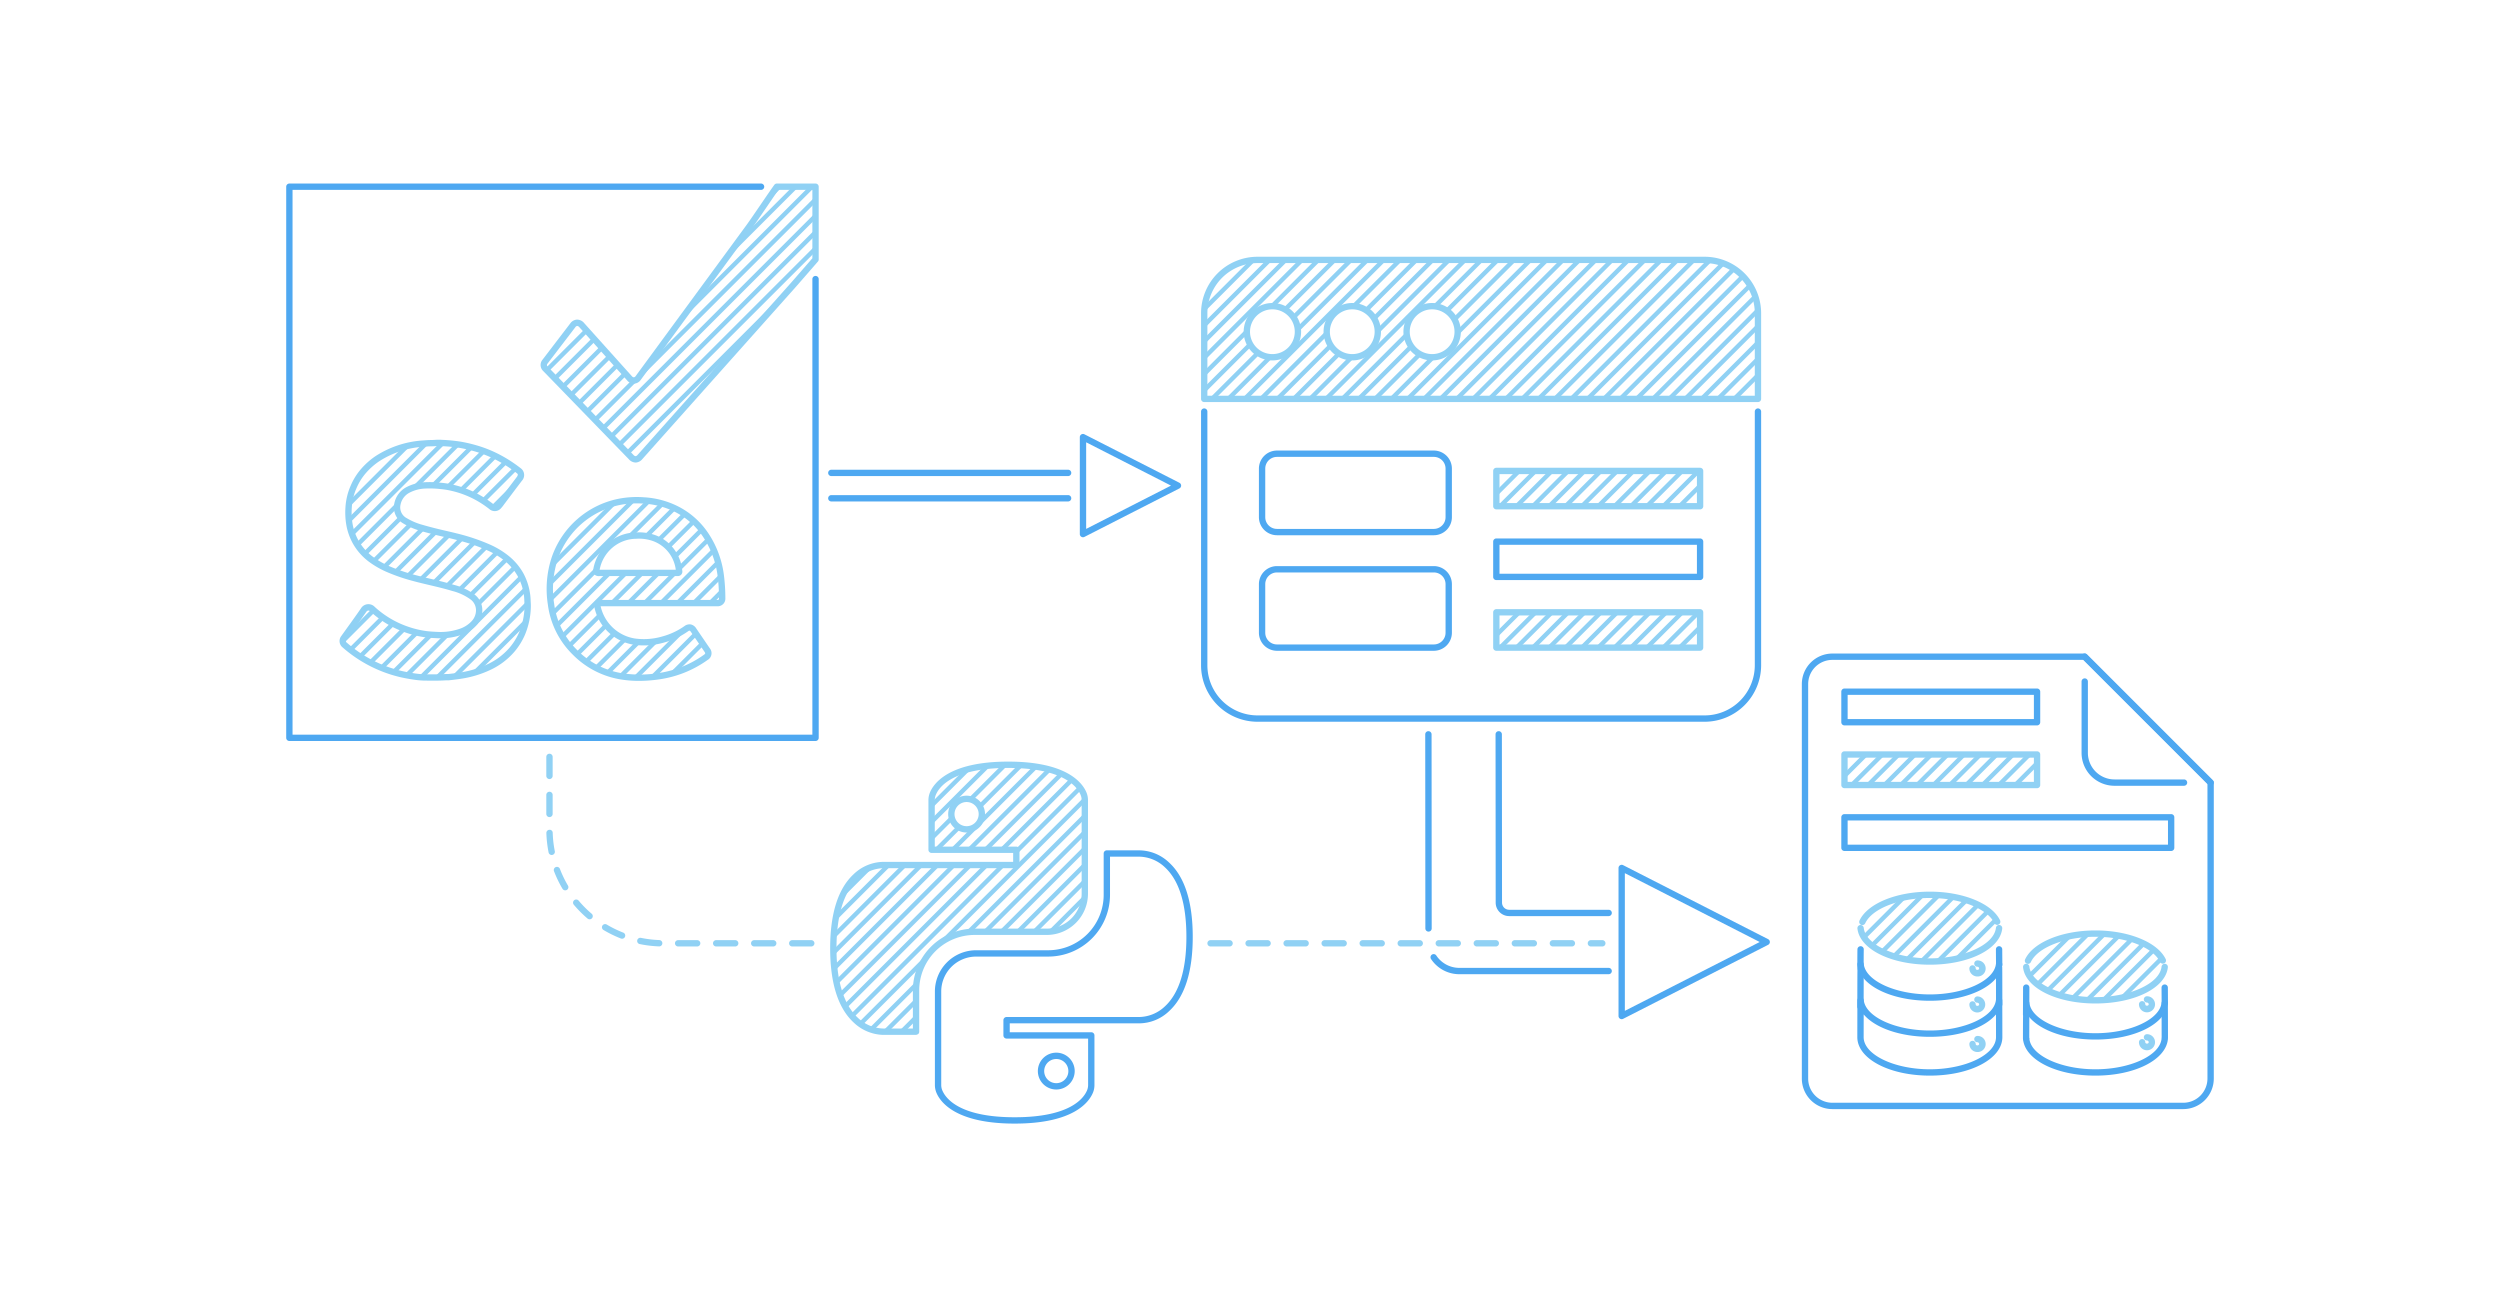 <svg id="Layer_1" data-name="Layer 1" xmlns="http://www.w3.org/2000/svg" xmlns:xlink="http://www.w3.org/1999/xlink" viewBox="0 0 394.379 206.204">
  <defs>
    <style>
      .cls-1 {
        fill: none;
      }

      .cls-2 {
        clip-path: url(#clip-path);
      }

      .cls-3 {
        fill: #90d1f4;
      }

      .cls-4 {
        clip-path: url(#clip-path-2);
      }

      .cls-5 {
        clip-path: url(#clip-path-3);
      }

      .cls-6 {
        fill: #4ea8f1;
      }

      .cls-7 {
        clip-path: url(#clip-path-4);
      }

      .cls-8 {
        clip-path: url(#clip-path-5);
      }

      .cls-9 {
        clip-path: url(#clip-path-6);
      }

      .cls-10 {
        clip-path: url(#clip-path-7);
      }

      .cls-11 {
        clip-path: url(#clip-path-8);
      }

      .cls-12 {
        clip-path: url(#clip-path-9);
      }

      .cls-13 {
        clip-path: url(#clip-path-10);
      }
    </style>
    <clipPath id="clip-path">
      <ellipse class="cls-1" cx="304.435" cy="146.42" rx="10.924" ry="5.261"/>
    </clipPath>
    <clipPath id="clip-path-2">
      <ellipse class="cls-1" cx="330.555" cy="152.54" rx="10.924" ry="5.261"/>
    </clipPath>
    <clipPath id="clip-path-3">
      <rect class="cls-1" x="290.968" y="119.02" width="30.381" height="4.821"/>
    </clipPath>
    <clipPath id="clip-path-4">
      <path class="cls-1" d="M122.554,29.455c-.819,1.114-3.52,5.159-4.439,6.41q-8.725,11.888-17.449,23.776a.815.815,0,0,1-1.34.06q-.922-1.024-1.842-2.05-2.854-3.178-5.708-6.354a.837.837,0,0,0-1.407.011q-2.186,2.856-4.367,5.714a.807.807,0,0,0,.07,1.181q1.848,1.905,3.697,3.809,4.903,5.051,9.806,10.102a.839.839,0,0,0,1.383-.024q2.911-3.264,5.821-6.528,4.221-4.735,8.442-9.471,4.949-5.551,9.898-11.102c.31-.348,3.225-3.708,3.535-4.056V29.455Z"/>
    </clipPath>
    <clipPath id="clip-path-5">
      <path class="cls-1" d="M113.69,90.716a14.95,14.95,0,0,0-2.594-6.645,12.03,12.03,0,0,0-4.216-3.673,13.053,13.053,0,0,0-5.309-1.45,14.356,14.356,0,0,0-3.966.239A13.574,13.574,0,0,0,87.53,88.01a15.487,15.487,0,0,0-.611,7.281,12.946,12.946,0,0,0,3.816,7.65,13.188,13.188,0,0,0,7.525,3.788,19.558,19.558,0,0,0,5.764-.067,16.734,16.734,0,0,0,7.305-2.957.736.736,0,0,0,.221-1.163q-1.07-1.569-2.141-3.138a.726.726,0,0,0-1.159-.221,11.508,11.508,0,0,1-3.644,1.703,10.906,10.906,0,0,1-4.552.329A7.148,7.148,0,0,1,94.231,95.58c-.074-.379-.025-.439.365-.439H112.981c.068,0,.137.002.205-.001a.698.698,0,0,0,.739-.768A28.461,28.461,0,0,0,113.69,90.716Zm-6.775-.337c-.068.004-.137.002-.205.002h-12.14c-.485,0-.574-.091-.475-.562a6.542,6.542,0,0,1,2.271-3.873,6.396,6.396,0,0,1,4.002-1.453,7.003,7.003,0,0,1,2.852.403,6.059,6.059,0,0,1,3.785,4.371,8.07,8.07,0,0,1,.132.844A.21.21,0,0,1,106.915,90.379Z"/>
    </clipPath>
    <clipPath id="clip-path-6">
      <path class="cls-1" d="M70.364,106.824c-1.164.073-2.377.065-3.589.037a13.207,13.207,0,0,1-1.625-.17q-.951-.14-1.885-.355a20.072,20.072,0,0,1-2.789-.868,20.525,20.525,0,0,1-6.105-3.718.796.796,0,0,1-.119-1.138c1.032-1.443,2.081-2.876,3.089-4.336a.88.88,0,0,1,1.437-.169,15.327,15.327,0,0,0,5.391,3.212,15.003,15.003,0,0,0,2.948.719c.613.083,1.227.116,1.843.144a9.828,9.828,0,0,0,3.583-.469,5.039,5.039,0,0,0,2.132-1.29,3.025,3.025,0,0,0,.912-2.166,2.62,2.62,0,0,0-1.029-2.072,8.871,8.871,0,0,0-3.083-1.441c-.799-.245-1.608-.453-2.42-.651-1.284-.313-2.576-.595-3.851-.946a28.436,28.436,0,0,1-3.961-1.361,13.92,13.92,0,0,1-2.667-1.516,8.694,8.694,0,0,1-2.506-2.834,8.979,8.979,0,0,1-.889-2.409,11.24,11.24,0,0,1-.19-2.895,9.556,9.556,0,0,1,.815-3.384,9.34,9.34,0,0,1,1.582-2.503,11.242,11.242,0,0,1,2.055-1.829,13.97,13.97,0,0,1,4.88-2.085,14.14,14.14,0,0,1,2.165-.335c.503-.035,1.005-.083,1.51-.086.521-.004,1.042-.072,1.564-.039a27.326,27.326,0,0,1,3.102.302,22.695,22.695,0,0,1,3.111.785,19.517,19.517,0,0,1,3.128,1.367,21.042,21.042,0,0,1,2.479,1.588c.198.145.398.289.58.452a.848.848,0,0,1-.04,1.181c-.876,1.152-1.745,2.31-2.617,3.465a9.825,9.825,0,0,1-.626.809.807.807,0,0,1-1.196.078,16.28,16.28,0,0,0-2.347-1.534,15.421,15.421,0,0,0-3.791-1.417,12.569,12.569,0,0,0-1.866-.298,15.081,15.081,0,0,0-2.418-.079,6.328,6.328,0,0,0-2.641.682A3.218,3.218,0,0,0,62.695,79.51a2.418,2.418,0,0,0,1.221,2.663,10.214,10.214,0,0,0,2.708,1.132c.785.232,1.579.433,2.374.63.97.24,1.948.443,2.915.693A30.24,30.24,0,0,1,77.191,86.41a12.862,12.862,0,0,1,2.696,1.64,8.968,8.968,0,0,1,2.231,2.616,9.12,9.12,0,0,1,.978,2.88,7.958,7.958,0,0,1,.112,1.165c.009.316.044.633.034.95a11.596,11.596,0,0,1-.905,4.314,10.113,10.113,0,0,1-1.594,2.542,10.872,10.872,0,0,1-3.709,2.759A15.88,15.88,0,0,1,73.07,106.512c-.761.138-1.528.221-2.294.31A3.939,3.939,0,0,1,70.364,106.824Z"/>
    </clipPath>
    <clipPath id="clip-path-7">
      <path class="cls-1" d="M268.916,41.002H198.374a8.407,8.407,0,0,0-8.406,8.407v13.52h87.355v-13.52A8.407,8.407,0,0,0,268.916,41.002Zm-68.193,15.357a4.03,4.03,0,1,1,4.031-4.03A4.03,4.03,0,0,1,200.722,56.359Zm12.6,0a4.03,4.03,0,1,1,4.03-4.03A4.03,4.03,0,0,1,213.322,56.359Zm12.6,0a4.03,4.03,0,1,1,4.03-4.03A4.03,4.03,0,0,1,225.922,56.359Z"/>
    </clipPath>
    <clipPath id="clip-path-8">
      <rect class="cls-1" x="236.05" y="96.595" width="32.143" height="5.567"/>
    </clipPath>
    <clipPath id="clip-path-9">
      <rect class="cls-1" x="236.05" y="74.29" width="32.143" height="5.567"/>
    </clipPath>
    <clipPath id="clip-path-10">
      <path class="cls-1" d="M170.933,125.214c-.591-1.436-2.911-4.57-11.886-4.57s-11.294,3.134-11.886,4.57a2.667,2.667,0,0,0-.199,1.018v7.823h13.363v2.402H139.469s-8.011-.586-8.011,13.147,8.011,13.147,8.011,13.147h4.353l.685.004v-6.529a9.236,9.236,0,0,1,9.236-9.236h11.385a6.003,6.003,0,0,0,6.003-6.003V126.232A2.667,2.667,0,0,0,170.933,125.214Zm-18.449,5.618a2.405,2.405,0,1,1,2.406-2.405A2.405,2.405,0,0,1,152.483,130.833Z"/>
    </clipPath>
  </defs>
  <title>Icons</title>
  <g class="cls-2">
    <rect class="cls-3" x="215.214" y="170.911" width="110.838" height="0.699" transform="translate(-41.833 241.528) rotate(-45)"/>
    <rect class="cls-3" x="217.792" y="170.911" width="110.838" height="0.699" transform="translate(-41.078 243.35) rotate(-45)"/>
    <rect class="cls-3" x="220.37" y="170.911" width="110.838" height="0.699" transform="translate(-40.323 245.173) rotate(-45)"/>
    <rect class="cls-3" x="222.948" y="170.911" width="110.838" height="0.699" transform="translate(-39.568 246.996) rotate(-45)"/>
    <rect class="cls-3" x="225.525" y="170.911" width="110.838" height="0.699" transform="translate(-38.813 248.819) rotate(-45)"/>
    <rect class="cls-3" x="228.103" y="170.911" width="110.838" height="0.699" transform="translate(-38.058 250.642) rotate(-45)"/>
    <rect class="cls-3" x="230.681" y="170.911" width="110.838" height="0.699" transform="translate(-37.303 252.465) rotate(-45)"/>
    <rect class="cls-3" x="233.26" y="170.911" width="110.838" height="0.699" transform="translate(-36.548 254.288) rotate(-45)"/>
  </g>
  <g class="cls-4">
    <rect class="cls-3" x="241.334" y="177.031" width="110.838" height="0.699" transform="translate(-38.51 261.789) rotate(-45)"/>
    <rect class="cls-3" x="243.912" y="177.031" width="110.838" height="0.699" transform="translate(-37.755 263.612) rotate(-45)"/>
    <rect class="cls-3" x="246.49" y="177.031" width="110.838" height="0.699" transform="translate(-37 265.435) rotate(-45)"/>
    <rect class="cls-3" x="249.067" y="177.031" width="110.838" height="0.699" transform="translate(-36.245 267.258) rotate(-45)"/>
    <rect class="cls-3" x="251.645" y="177.031" width="110.838" height="0.699" transform="translate(-35.49 269.08) rotate(-45)"/>
    <rect class="cls-3" x="254.223" y="177.031" width="110.838" height="0.699" transform="translate(-34.734 270.904) rotate(-45)"/>
    <rect class="cls-3" x="256.801" y="177.031" width="110.838" height="0.699" transform="translate(-33.979 272.726) rotate(-45)"/>
    <rect class="cls-3" x="259.379" y="177.031" width="110.838" height="0.699" transform="translate(-33.224 274.549) rotate(-45)"/>
  </g>
  <g class="cls-5">
    <rect class="cls-3" x="229.039" y="128.576" width="110.838" height="0.699" transform="translate(-7.848 238.903) rotate(-45)"/>
    <rect class="cls-3" x="231.617" y="128.576" width="110.838" height="0.699" transform="translate(-7.093 240.726) rotate(-45)"/>
    <rect class="cls-3" x="234.194" y="128.576" width="110.838" height="0.699" transform="translate(-6.338 242.549) rotate(-45)"/>
    <rect class="cls-3" x="236.772" y="128.576" width="110.838" height="0.699" transform="translate(-5.583 244.371) rotate(-45)"/>
    <rect class="cls-3" x="239.35" y="128.576" width="110.838" height="0.699" transform="translate(-4.828 246.195) rotate(-45)"/>
    <rect class="cls-3" x="241.929" y="128.576" width="110.838" height="0.699" transform="translate(-4.073 248.018) rotate(-45)"/>
    <rect class="cls-3" x="244.506" y="128.576" width="110.838" height="0.699" transform="translate(-3.318 249.84) rotate(-45)"/>
    <rect class="cls-3" x="247.084" y="128.576" width="110.838" height="0.699" transform="translate(-2.563 251.663) rotate(-45)"/>
    <rect class="cls-3" x="249.662" y="128.576" width="110.838" height="0.699" transform="translate(-1.808 253.486) rotate(-45)"/>
    <rect class="cls-3" x="252.24" y="128.576" width="110.838" height="0.699" transform="translate(-1.052 255.309) rotate(-45)"/>
    <rect class="cls-3" x="254.817" y="128.576" width="110.838" height="0.699" transform="translate(-0.297 257.132) rotate(-45)"/>
    <rect class="cls-3" x="257.406" y="128.576" width="110.838" height="0.699" transform="translate(0.461 258.962) rotate(-45)"/>
  </g>
  <path class="cls-3" d="M139.305,163.256a7.032,7.032,0,0,1-4.65-1.963c-2.453-2.28-3.696-6.213-3.696-11.69s1.243-9.408,3.695-11.688a6.905,6.905,0,0,1,4.852-1.957l20.32-.001v-1.402H146.962a.5.5,0,0,1-.5-.5V126.232a3.14,3.14,0,0,1,.237-1.209c.605-1.466,3.018-4.879,12.348-4.879s11.743,3.413,12.348,4.88h0a3.157,3.157,0,0,1,.237,1.208v14.755a6.51,6.51,0,0,1-6.503,6.503H153.744a8.747,8.747,0,0,0-8.736,8.737v6.528a.499.499,0,0,1-.147.354.868.868,0,0,1-.355.145l-5.036-.004C139.459,163.253,139.403,163.256,139.305,163.256Zm.055-26.301a6.101,6.101,0,0,0-4.045,1.712c-2.228,2.086-3.357,5.766-3.357,10.937s1.129,8.852,3.357,10.938a6.005,6.005,0,0,0,4.12,1.711l4.388-.001.185.001v-6.025a9.748,9.748,0,0,1,9.736-9.737H165.129a5.509,5.509,0,0,0,5.503-5.503V126.232a2.17,2.17,0,0,0-.161-.827h0c-.528-1.281-2.697-4.261-11.424-4.261s-10.896,2.979-11.424,4.261a2.142,2.142,0,0,0-.161.827v7.323h12.863a.5.5,0,0,1,.5.5v2.402a.5.5,0,0,1-.5.5H139.469C139.462,136.958,139.424,136.956,139.36,136.956Zm13.124-5.623a2.906,2.906,0,1,1,2.905-2.905A2.909,2.909,0,0,1,152.483,131.333Zm0-4.811a1.906,1.906,0,1,0,1.905,1.906A1.908,1.908,0,0,0,152.483,126.521Z"/>
  <path class="cls-6" d="M160.066,177.249c-9.33,0-11.743-3.413-12.348-4.88a3.158,3.158,0,0,1-.237-1.209V156.406a6.511,6.511,0,0,1,6.504-6.503H165.37a8.746,8.746,0,0,0,8.736-8.736v-6.529a.499.499,0,0,1,.147-.354.517.517,0,0,1,.355-.145l5.019.004A6.913,6.913,0,0,1,184.46,136.1c2.453,2.279,3.696,6.212,3.696,11.688s-1.243,9.408-3.695,11.688a6.879,6.879,0,0,1-4.853,1.958l-20.319.001v1.402h12.862a.5.5,0,0,1,.5.5V171.16a3.146,3.146,0,0,1-.236,1.209C171.811,173.836,169.398,177.249,160.066,177.249Zm-6.081-26.346a5.51,5.51,0,0,0-5.504,5.503V171.16a2.177,2.177,0,0,0,.161.828c.528,1.281,2.697,4.261,11.424,4.261s10.896-2.979,11.425-4.261a2.163,2.163,0,0,0,.16-.828v-7.322H158.789a.5.5,0,0,1-.5-.5v-2.402a.5.5,0,0,1,.5-.5h20.855a6.029,6.029,0,0,0,4.155-1.71c2.228-2.087,3.357-5.767,3.357-10.937s-1.129-8.851-3.357-10.938a6.013,6.013,0,0,0-4.121-1.711c-.011.001-.023.001-.034.001l-4.538-.001v6.026a9.748,9.748,0,0,1-9.736,9.736ZM166.63,171.872a2.906,2.906,0,1,1,2.906-2.906A2.909,2.909,0,0,1,166.63,171.872Zm0-4.811a1.906,1.906,0,1,0,1.906,1.905A1.907,1.907,0,0,0,166.63,167.06Z"/>
  <g class="cls-7">
    <rect class="cls-3" x="49.021" y="39.862" width="110.838" height="0.699" transform="translate(2.156 85.628) rotate(-45)"/>
    <rect class="cls-3" x="51.599" y="39.862" width="110.838" height="0.699" transform="translate(2.911 87.451) rotate(-45)"/>
    <rect class="cls-3" x="54.177" y="39.862" width="110.838" height="0.699" transform="translate(3.666 89.273) rotate(-45)"/>
    <rect class="cls-3" x="56.755" y="39.862" width="110.838" height="0.699" transform="translate(4.421 91.096) rotate(-45)"/>
    <rect class="cls-3" x="59.333" y="39.862" width="110.838" height="0.699" transform="translate(5.176 92.919) rotate(-45)"/>
    <rect class="cls-3" x="61.911" y="39.862" width="110.838" height="0.699" transform="translate(5.932 94.742) rotate(-45)"/>
    <rect class="cls-3" x="64.488" y="39.862" width="110.838" height="0.699" transform="translate(6.686 96.565) rotate(-45)"/>
    <rect class="cls-3" x="67.066" y="39.862" width="110.838" height="0.699" transform="translate(7.441 98.388) rotate(-45)"/>
    <rect class="cls-3" x="69.644" y="39.862" width="110.838" height="0.699" transform="translate(8.197 100.21) rotate(-45)"/>
    <rect class="cls-3" x="72.222" y="39.862" width="110.838" height="0.699" transform="translate(8.952 102.034) rotate(-45)"/>
    <rect class="cls-3" x="74.8" y="39.862" width="110.838" height="0.699" transform="translate(9.707 103.856) rotate(-45)"/>
  </g>
  <g class="cls-8">
    <rect class="cls-3" x="38.794" y="81.655" width="110.838" height="0.699" transform="translate(-30.391 90.637) rotate(-45)"/>
    <rect class="cls-3" x="41.371" y="81.655" width="110.838" height="0.699" transform="translate(-29.636 92.459) rotate(-45)"/>
    <rect class="cls-3" x="43.949" y="81.655" width="110.838" height="0.699" transform="translate(-28.881 94.282) rotate(-45)"/>
    <rect class="cls-3" x="46.527" y="81.655" width="110.838" height="0.699" transform="translate(-28.126 96.105) rotate(-45)"/>
    <rect class="cls-3" x="49.105" y="81.655" width="110.838" height="0.699" transform="translate(-27.371 97.928) rotate(-45)"/>
    <rect class="cls-3" x="51.682" y="81.655" width="110.838" height="0.699" transform="translate(-26.616 99.751) rotate(-45)"/>
    <rect class="cls-3" x="54.261" y="81.655" width="110.838" height="0.699" transform="translate(-25.861 101.573) rotate(-45)"/>
    <rect class="cls-3" x="56.839" y="81.655" width="110.838" height="0.699" transform="translate(-25.106 103.396) rotate(-45)"/>
    <rect class="cls-3" x="59.417" y="81.655" width="110.838" height="0.699" transform="translate(-24.351 105.219) rotate(-45)"/>
    <rect class="cls-3" x="61.994" y="81.655" width="110.838" height="0.699" transform="translate(-23.596 107.042) rotate(-45)"/>
    <rect class="cls-3" x="64.572" y="81.655" width="110.838" height="0.699" transform="translate(-22.841 108.865) rotate(-45)"/>
    <rect class="cls-3" x="67.161" y="81.655" width="110.838" height="0.699" transform="translate(-22.083 110.695) rotate(-45)"/>
    <rect class="cls-3" x="69.738" y="81.655" width="110.838" height="0.699" transform="translate(-21.328 112.518) rotate(-45)"/>
    <rect class="cls-3" x="72.316" y="81.655" width="110.838" height="0.699" transform="translate(-20.573 114.341) rotate(-45)"/>
    <rect class="cls-3" x="74.894" y="81.655" width="110.838" height="0.699" transform="translate(-19.818 116.164) rotate(-45)"/>
  </g>
  <g class="cls-9">
    <rect class="cls-3" x="-5.317" y="84.138" width="110.838" height="0.699" transform="translate(-45.067 60.173) rotate(-45)"/>
    <rect class="cls-3" x="-2.739" y="84.138" width="110.838" height="0.699" transform="translate(-44.312 61.996) rotate(-45)"/>
    <rect class="cls-3" x="-0.161" y="84.138" width="110.838" height="0.699" transform="translate(-43.556 63.819) rotate(-45)"/>
    <rect class="cls-3" x="2.416" y="84.138" width="110.838" height="0.699" transform="translate(-42.802 65.642) rotate(-45)"/>
    <rect class="cls-3" x="4.995" y="84.138" width="110.838" height="0.699" transform="translate(-42.047 67.465) rotate(-45)"/>
    <rect class="cls-3" x="7.573" y="84.138" width="110.838" height="0.699" transform="translate(-41.291 69.288) rotate(-45)"/>
    <rect class="cls-3" x="10.15" y="84.138" width="110.839" height="0.699" transform="translate(-40.536 71.11) rotate(-45)"/>
    <rect class="cls-3" x="12.728" y="84.138" width="110.838" height="0.699" transform="translate(-39.782 72.933) rotate(-45)"/>
    <rect class="cls-3" x="15.306" y="84.138" width="110.838" height="0.699" transform="translate(-39.026 74.756) rotate(-45)"/>
    <rect class="cls-3" x="17.884" y="84.138" width="110.838" height="0.699" transform="translate(-38.271 76.579) rotate(-45)"/>
    <rect class="cls-3" x="20.472" y="84.138" width="110.839" height="0.699" transform="translate(-37.513 78.409) rotate(-45)"/>
    <rect class="cls-3" x="23.05" y="84.138" width="110.838" height="0.699" transform="translate(-36.758 80.232) rotate(-45)"/>
    <rect class="cls-3" x="25.628" y="84.138" width="110.838" height="0.699" transform="translate(-36.003 82.055) rotate(-45)"/>
    <rect class="cls-3" x="28.206" y="84.138" width="110.838" height="0.699" transform="translate(-35.248 83.878) rotate(-45)"/>
    <rect class="cls-3" x="30.784" y="84.138" width="110.839" height="0.699" transform="translate(-34.493 85.701) rotate(-45)"/>
    <rect class="cls-3" x="33.362" y="84.138" width="110.838" height="0.699" transform="translate(-33.738 87.523) rotate(-45)"/>
    <rect class="cls-3" x="35.94" y="84.138" width="110.838" height="0.699" transform="translate(-32.983 89.346) rotate(-45)"/>
    <rect class="cls-3" x="38.518" y="84.138" width="110.838" height="0.699" transform="translate(-32.228 91.169) rotate(-45)"/>
    <rect class="cls-3" x="41.095" y="84.138" width="110.838" height="0.699" transform="translate(-31.473 92.992) rotate(-45)"/>
    <rect class="cls-3" x="43.673" y="84.138" width="110.838" height="0.699" transform="translate(-30.718 94.815) rotate(-45)"/>
    <rect class="cls-3" x="46.251" y="84.138" width="110.838" height="0.699" transform="translate(-29.963 96.638) rotate(-45)"/>
    <rect class="cls-3" x="48.774" y="84.138" width="110.838" height="0.699" transform="translate(-29.224 98.421) rotate(-45)"/>
    <rect class="cls-3" x="51.352" y="84.138" width="110.838" height="0.699" transform="translate(-28.469 100.244) rotate(-45)"/>
    <rect class="cls-3" x="53.93" y="84.138" width="110.838" height="0.699" transform="translate(-27.714 102.067) rotate(-45)"/>
    <rect class="cls-3" x="56.507" y="84.138" width="110.839" height="0.699" transform="translate(-26.959 103.89) rotate(-45)"/>
    <rect class="cls-3" x="59.085" y="84.138" width="110.838" height="0.699" transform="translate(-26.204 105.713) rotate(-45)"/>
    <rect class="cls-3" x="61.663" y="84.138" width="110.838" height="0.699" transform="translate(-25.449 107.536) rotate(-45)"/>
    <rect class="cls-3" x="64.242" y="84.138" width="110.838" height="0.699" transform="translate(-24.694 109.359) rotate(-45)"/>
    <rect class="cls-3" x="66.819" y="84.138" width="110.839" height="0.699" transform="translate(-23.939 111.181) rotate(-45)"/>
    <rect class="cls-3" x="69.397" y="84.138" width="110.838" height="0.699" transform="translate(-23.183 113.004) rotate(-45)"/>
    <rect class="cls-3" x="71.975" y="84.138" width="110.838" height="0.699" transform="translate(-22.428 114.827) rotate(-45)"/>
  </g>
  <path class="cls-6" d="M128.653,116.894H45.65a.5.5,0,0,1-.5-.5V29.455a.5.5,0,0,1,.5-.5h74.408a.5.5,0,0,1,0,1H46.15v85.94h82.003V44.029a.5.5,0,1,1,1,0v72.365A.5.5,0,0,1,128.653,116.894Z"/>
  <path class="cls-3" d="M100.263,72.965a1.456,1.456,0,0,1-1.047-.503L85.712,58.55a1.308,1.308,0,0,1-.107-1.833q2.181-2.858,4.367-5.714a1.385,1.385,0,0,1,1.035-.584,1.459,1.459,0,0,1,1.142.542l7.55,8.405a.413.413,0,0,0,.296.155.378.378,0,0,0,.269-.177L117.712,35.569c.467-.636,1.409-2.015,2.319-3.349.872-1.276,1.72-2.517,2.119-3.062a.502.502,0,0,1,.403-.204h6.099a.5.5,0,0,1,.5.5V40.933a.494.494,0,0,1-.127.332c-.149.168-.908,1.041-1.687,1.936-.833.958-1.688,1.941-1.849,2.121L101.33,72.424a1.431,1.431,0,0,1-1.041.542Zm-9.208-21.547H91.047a.443.443,0,0,0-.281.193Q88.582,54.465,86.4,57.325c-.171.224-.165.328.031.53l13.502,13.91a.544.544,0,0,0,.331.2h.004a.515.515,0,0,0,.316-.208l24.16-27.102c.16-.179,1.012-1.158,1.841-2.111.648-.746,1.284-1.476,1.567-1.8v-10.79H122.81c-.435.608-1.185,1.705-1.952,2.83-.916,1.34-1.862,2.727-2.339,3.376L101.07,59.937a1.35,1.35,0,0,1-1.024.583,1.313,1.313,0,0,1-1.09-.484l-7.551-8.405A.539.539,0,0,0,91.055,51.419Z"/>
  <path class="cls-3" d="M68.313,107.38c-.539,0-1.062-.009-1.55-.019a13.877,13.877,0,0,1-1.685-.174c-.645-.096-1.292-.218-1.925-.363a20.606,20.606,0,0,1-2.858-.89,21.1,21.1,0,0,1-6.253-3.808,1.286,1.286,0,0,1-.195-1.805l.882-1.228c.741-1.028,1.481-2.058,2.202-3.102a1.374,1.374,0,0,1,2.187-.252,14.896,14.896,0,0,0,5.217,3.107,14.735,14.735,0,0,0,2.851.696c.605.082,1.22.113,1.798.139a9.154,9.154,0,0,0,3.402-.443,4.54,4.54,0,0,0,1.928-1.158,2.511,2.511,0,0,0,.775-1.812,2.118,2.118,0,0,0-.843-1.693,8.429,8.429,0,0,0-2.915-1.353c-.836-.256-1.679-.469-2.393-.644l-1.183-.281c-.896-.212-1.793-.423-2.683-.667a28.9,28.9,0,0,1-4.029-1.386A14.267,14.267,0,0,1,58.28,88.674a9.234,9.234,0,0,1-2.648-2.996,9.497,9.497,0,0,1-.939-2.542,11.517,11.517,0,0,1-.202-3.023,9.993,9.993,0,0,1,.857-3.559,9.853,9.853,0,0,1,1.666-2.636,11.763,11.763,0,0,1,2.146-1.91,15.549,15.549,0,0,1,7.296-2.508l.329-.024c.403-.03.807-.06,1.213-.062.194-.001.39-.013.585-.023a8.532,8.532,0,0,1,1.013-.016l.253.016a25.58,25.58,0,0,1,2.906.294,23.291,23.291,0,0,1,3.18.803,19.733,19.733,0,0,1,3.208,1.401,21.387,21.387,0,0,1,2.538,1.625c.219.16.426.312.616.48a1.335,1.335,0,0,1,.025,1.857q-.924,1.217-1.844,2.441l-.942,1.255a6.267,6.267,0,0,1-.489.618,1.302,1.302,0,0,1-1.872.127A15.675,15.675,0,0,0,74.9,78.803a14.856,14.856,0,0,0-3.669-1.37,12.064,12.064,0,0,0-1.792-.286,14.797,14.797,0,0,0-2.338-.078,5.768,5.768,0,0,0-2.437.62,2.715,2.715,0,0,0-1.478,1.917,1.92,1.92,0,0,0,1.001,2.147,9.896,9.896,0,0,0,2.578,1.072c.778.23,1.564.43,2.353.624.419.103.841.2,1.262.297.555.127,1.109.255,1.659.397a31.158,31.158,0,0,1,5.363,1.813,13.35,13.35,0,0,1,2.8,1.706,9.415,9.415,0,0,1,2.353,2.761A9.579,9.579,0,0,1,83.588,93.46a8.447,8.447,0,0,1,.12,1.238c.003.11.01.221.016.331.013.217.024.434.018.649a12.032,12.032,0,0,1-.946,4.497,10.692,10.692,0,0,1-1.672,2.668,11.296,11.296,0,0,1-3.877,2.886,16.326,16.326,0,0,1-4.088,1.275c-.703.127-1.416.209-2.105.289l-.22.025a1.953,1.953,0,0,1-.325.007l-.132-.002C69.692,107.367,68.989,107.38,68.313,107.38ZM58.101,96.31l-.027.001a.525.525,0,0,0-.32.249c-.725,1.049-1.469,2.083-2.214,3.117l-.881,1.226a.303.303,0,0,0,.042.471,20.088,20.088,0,0,0,5.957,3.628,19.725,19.725,0,0,0,2.72.847c.606.14,1.228.257,1.846.349a12.899,12.899,0,0,0,1.562.163c1.084.024,2.351.04,3.547-.036l.031-.001.171.003a1.434,1.434,0,0,0,.185-.002l.22-.025c.673-.077,1.37-.157,2.042-.279a15.323,15.323,0,0,0,3.84-1.195,10.33,10.33,0,0,0,3.543-2.632,9.547,9.547,0,0,0,1.516-2.418,11.04,11.04,0,0,0,.862-4.13c.007-.186-.005-.372-.016-.559-.007-.12-.014-.24-.018-.361a7.404,7.404,0,0,0-.104-1.092A8.588,8.588,0,0,0,81.68,90.91a8.389,8.389,0,0,0-2.108-2.471A12.336,12.336,0,0,0,76.98,86.863a30.209,30.209,0,0,0-5.19-1.751c-.542-.141-1.087-.266-1.633-.391-.427-.098-.854-.196-1.278-.301-.802-.198-1.604-.401-2.396-.636a10.755,10.755,0,0,1-2.838-1.191,2.925,2.925,0,0,1-1.44-3.179,3.707,3.707,0,0,1,1.978-2.601,6.865,6.865,0,0,1,2.845-.743,15.815,15.815,0,0,1,2.499.08,13.128,13.128,0,0,1,1.94.31,15.864,15.864,0,0,1,3.913,1.464,16.686,16.686,0,0,1,2.417,1.582c.212.168.343.164.52-.027a5.15,5.15,0,0,0,.409-.52l.954-1.272q.921-1.223,1.847-2.443c.131-.172.22-.403.105-.505-.165-.146-.347-.278-.527-.41a20.56,20.56,0,0,0-2.434-1.562,18.867,18.867,0,0,0-3.048-1.333,22.303,22.303,0,0,0-3.043-.768,24.42,24.42,0,0,0-2.792-.28l-.254-.016a7.8,7.8,0,0,0-.894.016c-.212.012-.423.024-.635.025-.384.002-.765.031-1.145.061l-.335.024a14.525,14.525,0,0,0-6.797,2.333,10.805,10.805,0,0,0-1.964,1.747,8.913,8.913,0,0,0-1.498,2.37,9.006,9.006,0,0,0-.774,3.208,10.558,10.558,0,0,0,.179,2.767,8.5,8.5,0,0,0,.839,2.275,8.241,8.241,0,0,0,2.365,2.672,13.308,13.308,0,0,0,2.572,1.462,27.864,27.864,0,0,0,3.891,1.335c.877.241,1.762.45,2.647.658l1.19.284c.729.178,1.588.395,2.448.659a9.384,9.384,0,0,1,3.25,1.529,3.106,3.106,0,0,1,1.215,2.452,3.502,3.502,0,0,1-1.049,2.518,5.499,5.499,0,0,1-2.339,1.422,10.314,10.314,0,0,1-3.764.493c-.6-.026-1.24-.06-1.887-.147a15.514,15.514,0,0,1-3.046-.743,15.868,15.868,0,0,1-5.564-3.316A.539.539,0,0,0,58.101,96.31Z"/>
  <path class="cls-3" d="M100.81,107.413a17.713,17.713,0,0,1-2.623-.19,13.71,13.71,0,0,1-7.805-3.927,13.46,13.46,0,0,1-3.959-7.939,15.895,15.895,0,0,1,.635-7.513,14.075,14.075,0,0,1,10.441-9.146,14.942,14.942,0,0,1,4.104-.249,13.616,13.616,0,0,1,5.511,1.507,12.588,12.588,0,0,1,4.39,3.823,15.345,15.345,0,0,1,2.682,6.862v.001a29.013,29.013,0,0,1,.24,3.72,1.198,1.198,0,0,1-1.221,1.278H94.754a6.605,6.605,0,0,0,5.38,5.081,10.329,10.329,0,0,0,4.345-.318,11.055,11.055,0,0,0,3.487-1.63,1.331,1.331,0,0,1,1.004-.27,1.347,1.347,0,0,1,.853.619l2.142,3.139a1.227,1.227,0,0,1-.346,1.853,17.289,17.289,0,0,1-7.52,3.042A22.331,22.331,0,0,1,100.81,107.413Zm-.412-28.004a12.708,12.708,0,0,0-2.688.268,13.069,13.069,0,0,0-9.709,8.501,14.903,14.903,0,0,0-.586,7.049,12.473,12.473,0,0,0,3.672,7.36,12.734,12.734,0,0,0,7.246,3.647,18.934,18.934,0,0,0,5.618-.066,16.304,16.304,0,0,0,7.089-2.87c.259-.184.251-.249.098-.474l-2.142-3.137c-.093-.136-.168-.192-.208-.2a.46.46,0,0,0-.252.107,12.072,12.072,0,0,1-3.802,1.775,11.441,11.441,0,0,1-4.759.34A7.611,7.611,0,0,1,93.74,95.675a.889.889,0,0,1,.112-.774.898.898,0,0,1,.743-.261H113.171c.221-.008.257-.087.254-.259a28.403,28.403,0,0,0-.229-3.593,14.37,14.37,0,0,0-2.506-6.426,11.575,11.575,0,0,0-4.044-3.522,12.634,12.634,0,0,0-5.108-1.393Q100.948,79.409,100.398,79.409ZM106.81,90.88H94.57a1.04,1.04,0,0,1-.848-.293,1.01,1.01,0,0,1-.116-.872A7.076,7.076,0,0,1,96.05,85.557a6.925,6.925,0,0,1,4.307-1.565,7.58,7.58,0,0,1,3.051.44,6.553,6.553,0,0,1,4.083,4.713,5.807,5.807,0,0,1,.114.677l.028.218a.705.705,0,0,1-.69.838C106.899,90.88,106.854,90.88,106.81,90.88Zm-.167-.704v0Zm-12.049-.296h12.01a3.955,3.955,0,0,0-.084-.492,5.529,5.529,0,0,0-3.487-4.029,6.588,6.588,0,0,0-2.651-.367,5.865,5.865,0,0,0-3.699,1.341A5.996,5.996,0,0,0,94.594,89.88Z"/>
  <path class="cls-6" d="M255.824,160.777a.496.496,0,0,1-.261-.073.501.501,0,0,1-.239-.427V136.925a.5.5,0,0,1,.728-.445l22.873,11.676a.5.5,0,0,1,0,.891l-22.873,11.676A.504.504,0,0,1,255.824,160.777Zm.5-23.035v21.719l21.273-10.859Z"/>
  <path class="cls-6" d="M253.768,153.683H230.214a5.354,5.354,0,0,1-4.466-2.394.5.5,0,1,1,.832-.555,4.355,4.355,0,0,0,3.634,1.949h23.554a.5.5,0,0,1,0,1Z"/>
  <path class="cls-6" d="M225.353,146.962a.5.5,0,0,1-.5-.5l-.02-30.618a.5.5,0,0,1,.5-.5h0a.5.5,0,0,1,.5.5l.02,30.618a.5.5,0,0,1-.5.5Z"/>
  <path class="cls-6" d="M253.768,144.518H238.07a2.125,2.125,0,0,1-2.123-2.123l-.022-26.552a.5.5,0,0,1,.5-.5h0a.5.5,0,0,1,.5.5l.022,26.552a1.125,1.125,0,0,0,1.123,1.123h15.697a.5.5,0,0,1,0,1Z"/>
  <path class="cls-6" d="M344.413,174.963H289.058a4.821,4.821,0,0,1-4.816-4.816V107.913a4.821,4.821,0,0,1,4.816-4.815h39.811a.499.499,0,0,1,.353.146l19.861,19.86a.5.5,0,0,1,.146.353v46.688A4.821,4.821,0,0,1,344.413,174.963Zm-55.355-70.865a3.82,3.82,0,0,0-3.816,3.815v62.233a3.821,3.821,0,0,0,3.816,3.816h55.355a3.821,3.821,0,0,0,3.816-3.816V123.665l-19.568-19.567Z"/>
  <path class="cls-6" d="M348.73,123.958a.498.498,0,0,1-.353-.146l-19.861-19.86a.5.5,0,1,1,.707-.707l19.861,19.86a.5.5,0,0,1-.353.854Z"/>
  <path class="cls-6" d="M344.533,123.958H333.559a5.196,5.196,0,0,1-5.19-5.19V107.513a.5.5,0,0,1,1,0v11.254a4.195,4.195,0,0,0,4.19,4.19h10.975a.5.5,0,0,1,0,1Z"/>
  <path class="cls-6" d="M321.349,114.435H290.968a.5.5,0,0,1-.5-.5v-4.821a.5.5,0,0,1,.5-.5h30.381a.5.5,0,0,1,.5.5v4.821A.5.5,0,0,1,321.349,114.435Zm-29.881-1h29.381v-3.821H291.468Z"/>
  <path class="cls-3" d="M321.349,124.34H290.968a.5.5,0,0,1-.5-.5v-4.82a.5.5,0,0,1,.5-.5h30.381a.5.5,0,0,1,.5.5v4.82A.5.5,0,0,1,321.349,124.34Zm-29.881-1h29.381v-3.82H291.468Z"/>
  <path class="cls-6" d="M342.503,134.246H290.968a.5.5,0,0,1-.5-.5v-4.82a.5.5,0,0,1,.5-.5h51.535a.5.5,0,0,1,.5.5v4.82A.5.5,0,0,1,342.503,134.246Zm-51.035-1h50.535v-3.82H291.468Z"/>
  <path class="cls-6" d="M268.915,113.856h-70.541a8.916,8.916,0,0,1-8.906-8.906V64.928a.5.5,0,1,1,1,0V104.95a7.915,7.915,0,0,0,7.906,7.906h70.541a7.916,7.916,0,0,0,7.907-7.906V64.928a.5.5,0,1,1,1,0V104.95A8.917,8.917,0,0,1,268.915,113.856Z"/>
  <g class="cls-10">
    <rect class="cls-3" x="120.377" y="62.565" width="110.838" height="0.699" transform="translate(7.002 142.734) rotate(-45)"/>
    <rect class="cls-3" x="122.955" y="62.565" width="110.838" height="0.699" transform="translate(7.757 144.556) rotate(-45)"/>
    <rect class="cls-3" x="125.478" y="62.565" width="110.838" height="0.699" transform="translate(8.496 146.341) rotate(-45)"/>
    <rect class="cls-3" x="128.056" y="62.565" width="110.838" height="0.699" transform="translate(9.252 148.163) rotate(-45)"/>
    <rect class="cls-3" x="130.634" y="62.565" width="110.838" height="0.699" transform="translate(10.006 149.986) rotate(-45)"/>
    <rect class="cls-3" x="133.212" y="62.565" width="110.838" height="0.699" transform="translate(10.762 151.809) rotate(-45)"/>
    <rect class="cls-3" x="135.79" y="62.565" width="110.838" height="0.699" transform="translate(11.517 153.632) rotate(-45)"/>
    <rect class="cls-3" x="138.367" y="62.565" width="110.838" height="0.699" transform="translate(12.272 155.455) rotate(-45)"/>
    <rect class="cls-3" x="140.945" y="62.565" width="110.838" height="0.699" transform="translate(13.027 157.277) rotate(-45)"/>
    <rect class="cls-3" x="143.523" y="62.565" width="110.838" height="0.699" transform="translate(13.782 159.1) rotate(-45)"/>
    <rect class="cls-3" x="146.101" y="62.565" width="110.838" height="0.699" transform="translate(14.537 160.923) rotate(-45)"/>
    <rect class="cls-3" x="148.679" y="62.565" width="110.838" height="0.699" transform="translate(15.292 162.746) rotate(-45)"/>
    <rect class="cls-3" x="151.257" y="62.565" width="110.838" height="0.699" transform="translate(16.047 164.569) rotate(-45)"/>
    <rect class="cls-3" x="153.78" y="62.565" width="110.838" height="0.699" transform="translate(16.786 166.353) rotate(-45)"/>
    <rect class="cls-3" x="156.357" y="62.565" width="110.838" height="0.699" transform="translate(17.541 168.176) rotate(-45)"/>
    <rect class="cls-3" x="158.935" y="62.565" width="110.838" height="0.699" transform="translate(18.296 169.998) rotate(-45)"/>
    <rect class="cls-3" x="161.513" y="62.565" width="110.838" height="0.699" transform="translate(19.051 171.821) rotate(-45)"/>
    <rect class="cls-3" x="164.092" y="62.565" width="110.838" height="0.699" transform="translate(19.806 173.644) rotate(-45)"/>
    <rect class="cls-3" x="166.669" y="62.565" width="110.838" height="0.699" transform="translate(20.561 175.467) rotate(-45)"/>
    <rect class="cls-3" x="169.247" y="62.565" width="110.838" height="0.699" transform="translate(21.316 177.29) rotate(-45)"/>
    <rect class="cls-3" x="171.825" y="62.565" width="110.838" height="0.699" transform="translate(22.071 179.113) rotate(-45)"/>
    <rect class="cls-3" x="174.403" y="62.565" width="110.838" height="0.699" transform="translate(22.826 180.936) rotate(-45)"/>
    <rect class="cls-3" x="176.98" y="62.565" width="110.838" height="0.699" transform="translate(23.581 182.758) rotate(-45)"/>
    <rect class="cls-3" x="179.558" y="62.565" width="110.838" height="0.699" transform="translate(24.336 184.581) rotate(-45)"/>
    <rect class="cls-3" x="182.147" y="62.565" width="110.838" height="0.699" transform="translate(25.094 186.412) rotate(-45)"/>
    <rect class="cls-3" x="184.725" y="62.565" width="110.838" height="0.699" transform="translate(25.849 188.234) rotate(-45)"/>
    <rect class="cls-3" x="187.303" y="62.565" width="110.838" height="0.699" transform="translate(26.604 190.057) rotate(-45)"/>
    <rect class="cls-3" x="189.881" y="62.565" width="110.838" height="0.699" transform="translate(27.36 191.88) rotate(-45)"/>
    <rect class="cls-3" x="192.459" y="62.565" width="110.838" height="0.699" transform="translate(28.115 193.703) rotate(-45)"/>
    <rect class="cls-3" x="195.036" y="62.565" width="110.838" height="0.699" transform="translate(28.87 195.526) rotate(-45)"/>
    <rect class="cls-3" x="197.614" y="62.565" width="110.838" height="0.699" transform="translate(29.625 197.348) rotate(-45)"/>
    <rect class="cls-3" x="200.192" y="62.565" width="110.838" height="0.699" transform="translate(30.38 199.171) rotate(-45)"/>
    <rect class="cls-3" x="202.77" y="62.565" width="110.838" height="0.699" transform="translate(31.135 200.994) rotate(-45)"/>
    <rect class="cls-3" x="205.348" y="62.565" width="110.838" height="0.699" transform="translate(31.89 202.817) rotate(-45)"/>
    <rect class="cls-3" x="207.926" y="62.565" width="110.838" height="0.699" transform="translate(32.645 204.64) rotate(-45)"/>
    <rect class="cls-3" x="210.449" y="62.565" width="110.838" height="0.699" transform="translate(33.384 206.424) rotate(-45)"/>
    <rect class="cls-3" x="213.026" y="62.565" width="110.838" height="0.699" transform="translate(34.139 208.247) rotate(-45)"/>
    <rect class="cls-3" x="215.604" y="62.565" width="110.838" height="0.699" transform="translate(34.894 210.069) rotate(-45)"/>
    <rect class="cls-3" x="218.182" y="62.565" width="110.838" height="0.699" transform="translate(35.649 211.892) rotate(-45)"/>
  </g>
  <path class="cls-1" d="M277.322,49.409a8.407,8.407,0,0,0-8.407-8.407H198.374a8.407,8.407,0,0,0-8.406,8.407v13.52h87.355Z"/>
  <path class="cls-6" d="M226.191,84.434H201.445a2.852,2.852,0,0,1-2.849-2.849V73.924a2.852,2.852,0,0,1,2.849-2.849h24.746a2.852,2.852,0,0,1,2.848,2.849v7.661A2.852,2.852,0,0,1,226.191,84.434ZM201.445,72.076a1.85,1.85,0,0,0-1.849,1.849v7.661a1.85,1.85,0,0,0,1.849,1.849h24.746a1.85,1.85,0,0,0,1.848-1.849V73.924a1.85,1.85,0,0,0-1.848-1.849Z"/>
  <path class="cls-6" d="M226.191,102.663H201.445a2.852,2.852,0,0,1-2.849-2.849V92.153a2.852,2.852,0,0,1,2.849-2.849h24.746a2.852,2.852,0,0,1,2.848,2.849v7.661A2.852,2.852,0,0,1,226.191,102.663ZM201.445,90.304a1.85,1.85,0,0,0-1.849,1.849v7.661a1.85,1.85,0,0,0,1.849,1.849h24.746a1.85,1.85,0,0,0,1.848-1.849V92.153a1.85,1.85,0,0,0-1.848-1.849Z"/>
  <path class="cls-6" d="M268.192,91.51H236.05a.5.5,0,0,1-.5-.5V85.442a.5.5,0,0,1,.5-.5h32.143a.5.5,0,0,1,.5.5V91.01A.5.5,0,0,1,268.192,91.51Zm-31.643-1h31.143V85.942H236.55Z"/>
  <path class="cls-3" d="M277.322,63.428H189.968a.5.5,0,0,1-.5-.5V49.409a8.916,8.916,0,0,1,8.906-8.906h70.541a8.917,8.917,0,0,1,8.907,8.906v13.52A.5.5,0,0,1,277.322,63.428Zm-86.855-1h86.355V49.409a7.916,7.916,0,0,0-7.907-7.906h-70.541a7.915,7.915,0,0,0-7.906,7.906ZM225.922,56.859a4.53,4.53,0,1,1,4.53-4.53A4.535,4.535,0,0,1,225.922,56.859Zm0-8.06a3.53,3.53,0,1,0,3.53,3.53A3.535,3.535,0,0,0,225.922,48.798Zm-12.6,8.06a4.53,4.53,0,1,1,4.53-4.53A4.536,4.536,0,0,1,213.322,56.859Zm0-8.06a3.53,3.53,0,1,0,3.53,3.53A3.535,3.535,0,0,0,213.322,48.798Zm-12.6,8.06a4.53,4.53,0,1,1,4.53-4.53A4.535,4.535,0,0,1,200.723,56.859Zm0-8.06a3.53,3.53,0,1,0,3.53,3.53A3.535,3.535,0,0,0,200.723,48.798Z"/>
  <g class="cls-11">
    <rect class="cls-3" x="161.901" y="118.573" width="110.838" height="0.699" transform="translate(-20.439 188.5) rotate(-45)"/>
    <rect class="cls-3" x="164.478" y="118.573" width="110.838" height="0.699" transform="translate(-19.684 190.322) rotate(-45)"/>
    <rect class="cls-3" x="167.056" y="118.573" width="110.838" height="0.699" transform="translate(-18.929 192.145) rotate(-45)"/>
    <rect class="cls-3" x="169.635" y="118.573" width="110.838" height="0.699" transform="translate(-18.174 193.968) rotate(-45)"/>
    <rect class="cls-3" x="172.213" y="118.573" width="110.838" height="0.699" transform="translate(-17.419 195.791) rotate(-45)"/>
    <rect class="cls-3" x="174.79" y="118.573" width="110.838" height="0.699" transform="translate(-16.664 197.614) rotate(-45)"/>
    <rect class="cls-3" x="177.368" y="118.573" width="110.838" height="0.699" transform="translate(-15.909 199.436) rotate(-45)"/>
    <rect class="cls-3" x="179.946" y="118.573" width="110.838" height="0.699" transform="translate(-15.154 201.26) rotate(-45)"/>
    <rect class="cls-3" x="182.524" y="118.573" width="110.838" height="0.699" transform="translate(-14.399 203.083) rotate(-45)"/>
    <rect class="cls-3" x="185.101" y="118.573" width="110.838" height="0.699" transform="translate(-13.644 204.905) rotate(-45)"/>
    <rect class="cls-3" x="187.625" y="118.573" width="110.838" height="0.699" transform="translate(-12.905 206.689) rotate(-45)"/>
    <rect class="cls-3" x="190.203" y="118.573" width="110.838" height="0.699" transform="translate(-12.15 208.512) rotate(-45)"/>
    <rect class="cls-3" x="192.78" y="118.573" width="110.838" height="0.699" transform="translate(-11.395 210.334) rotate(-45)"/>
  </g>
  <path class="cls-3" d="M268.192,102.663H236.05a.5.5,0,0,1-.5-.5V96.595a.5.5,0,0,1,.5-.5h32.143a.5.5,0,0,1,.5.5v5.567A.5.5,0,0,1,268.192,102.663Zm-31.643-1h31.143V97.095H236.55Z"/>
  <g class="cls-12">
    <rect class="cls-3" x="161.901" y="96.267" width="110.838" height="0.699" transform="translate(-4.667 181.967) rotate(-45)"/>
    <rect class="cls-3" x="164.478" y="96.267" width="110.838" height="0.699" transform="translate(-3.912 183.789) rotate(-45)"/>
    <rect class="cls-3" x="167.056" y="96.267" width="110.838" height="0.699" transform="translate(-3.157 185.612) rotate(-45)"/>
    <rect class="cls-3" x="169.635" y="96.267" width="110.838" height="0.699" transform="translate(-2.401 187.435) rotate(-45)"/>
    <rect class="cls-3" x="172.213" y="96.267" width="110.838" height="0.699" transform="translate(-1.646 189.258) rotate(-45)"/>
    <rect class="cls-3" x="174.79" y="96.267" width="110.838" height="0.699" transform="translate(-0.891 191.081) rotate(-45)"/>
    <rect class="cls-3" x="177.368" y="96.267" width="110.838" height="0.699" transform="translate(-0.136 192.903) rotate(-45)"/>
    <rect class="cls-3" x="179.946" y="96.267" width="110.838" height="0.699" transform="translate(0.619 194.726) rotate(-45)"/>
    <rect class="cls-3" x="182.524" y="96.267" width="110.838" height="0.699" transform="translate(1.374 196.549) rotate(-45)"/>
    <rect class="cls-3" x="185.101" y="96.267" width="110.838" height="0.699" transform="translate(2.129 198.372) rotate(-45)"/>
    <rect class="cls-3" x="187.625" y="96.267" width="110.838" height="0.699" transform="translate(2.868 200.156) rotate(-45)"/>
    <rect class="cls-3" x="190.203" y="96.267" width="110.838" height="0.699" transform="translate(3.623 201.979) rotate(-45)"/>
    <rect class="cls-3" x="192.78" y="96.267" width="110.838" height="0.699" transform="translate(4.378 203.801) rotate(-45)"/>
  </g>
  <path class="cls-3" d="M268.192,80.357H236.05a.5.5,0,0,1-.5-.5V74.29a.5.5,0,0,1,.5-.5h32.143a.5.5,0,0,1,.5.5V79.857A.5.5,0,0,1,268.192,80.357Zm-31.643-1h31.143V74.79H236.55Z"/>
  <path class="cls-3" d="M127.979,149.309h-3a.5.5,0,0,1,0-1h3a.5.5,0,0,1,0,1Zm-6,0h-3a.5.5,0,0,1,0-1h3a.5.5,0,0,1,0,1Zm-6,0h-3a.5.5,0,0,1,0-1h3a.5.5,0,0,1,0,1Zm-6,0h-3a.5.5,0,0,1,0-1h3a.5.5,0,0,1,0,1Zm-6-.013H103.96a18.637,18.637,0,0,1-3.057-.37.5.5,0,0,1,.203-.979,17.571,17.571,0,0,0,2.891.349.5.5,0,0,1-.019,1Zm-5.846-1.21a.495.495,0,0,1-.182-.034,18.345,18.345,0,0,1-2.765-1.355A.5.5,0,0,1,95.7,145.84a17.446,17.446,0,0,0,2.614,1.28.5.5,0,0,1-.182.966Zm-5.122-3.063a.497.497,0,0,1-.324-.119,18.638,18.638,0,0,1-2.171-2.184.5.5,0,1,1,.766-.643,17.531,17.531,0,0,0,2.054,2.065.5.5,0,0,1-.324.881Zm-3.846-4.57a.501.501,0,0,1-.431-.245,18.36,18.36,0,0,1-1.338-2.774.5.5,0,1,1,.934-.357,17.342,17.342,0,0,0,1.266,2.622.5.5,0,0,1-.431.755ZM87.03,134.875a.5.5,0,0,1-.489-.401,18.589,18.589,0,0,1-.35-3.059.501.501,0,0,1,.484-.516.481.481,0,0,1,.516.484,17.408,17.408,0,0,0,.331,2.893.5.5,0,0,1-.491.599Zm-.349-5.976a.5.5,0,0,1-.5-.5v-3a.5.5,0,0,1,1,0v3A.5.5,0,0,1,86.682,128.899Zm0-6a.5.5,0,0,1-.5-.5v-3a.5.5,0,0,1,1,0v3A.5.5,0,0,1,86.682,122.899Z"/>
  <path class="cls-3" d="M252.768,149.309h-1.8a.5.5,0,0,1,0-1h1.8a.5.5,0,0,1,0,1Zm-4.8,0h-3a.5.5,0,0,1,0-1h3a.5.5,0,0,1,0,1Zm-6,0h-3a.5.5,0,0,1,0-1h3a.5.5,0,0,1,0,1Zm-6,0h-3a.5.5,0,0,1,0-1h3a.5.5,0,0,1,0,1Zm-6,0h-3a.5.5,0,0,1,0-1h3a.5.5,0,0,1,0,1Zm-6,0h-3a.5.5,0,0,1,0-1h3a.5.5,0,0,1,0,1Zm-6,0h-3a.5.5,0,0,1,0-1h3a.5.5,0,0,1,0,1Zm-6,0h-3a.5.5,0,0,1,0-1h3a.5.5,0,0,1,0,1Zm-6,0h-3a.5.5,0,0,1,0-1h3a.5.5,0,0,1,0,1Zm-6,0h-3a.5.5,0,0,1,0-1h3a.5.5,0,0,1,0,1Zm-6,0h-3a.5.5,0,0,1,0-1h3a.5.5,0,0,1,0,1Z"/>
  <path class="cls-6" d="M293.494,153.276a.5.5,0,0,1-.5-.5c0-.029.005-2.925.024-3.076a.506.506,0,0,1,.56-.432.501.501,0,0,1,.434.54c-.011.219-.018,2.769-.018,2.968A.5.5,0,0,1,293.494,153.276Z"/>
  <path class="cls-6" d="M315.375,158.955a.5.5,0,0,1-.5-.5c0-.249-.006-5.566-.016-5.809a.504.504,0,0,1,.463-.522.485.485,0,0,1,.533.442c.016.146.019,5.833.019,5.89A.5.5,0,0,1,315.375,158.955Z"/>
  <path class="cls-6" d="M293.494,159.298a.5.5,0,0,1-.5-.5c0-.056.005-5.564.024-5.715a.5.5,0,0,1,.992.129c-.009.218-.017,5.362-.017,5.586A.5.5,0,0,1,293.494,159.298Z"/>
  <path class="cls-6" d="M304.435,169.681c-6.415,0-11.44-2.665-11.44-6.067,0-.057.004-5.72.019-5.865a.5.5,0,0,1,.497-.447h0a.5.5,0,0,1,.497.447c.283,2.654,4.96,4.814,10.427,4.814s10.144-2.159,10.427-4.814a.5.5,0,0,1,.994,0c.016.146.019,5.809.019,5.865C315.875,167.016,310.85,169.681,304.435,169.681ZM294,160.028c-.004,1.572-.006,3.442-.006,3.586,0,2.747,4.781,5.067,10.44,5.067s10.44-2.32,10.44-5.067c0-.144-.002-2.01-.006-3.585-1.78,2.112-5.744,3.533-10.435,3.533S295.779,162.141,294,160.028Z"/>
  <path class="cls-3" d="M293.792,145.933a.494.494,0,0,1-.212-.047.5.5,0,0,1-.241-.665c1.256-2.687,5.818-4.562,11.096-4.562,5.244,0,9.801,1.861,11.079,4.526a.5.5,0,1,1-.902.432c-1.1-2.293-5.38-3.958-10.177-3.958-4.825,0-9.11,1.677-10.19,3.986A.5.5,0,0,1,293.792,145.933Z"/>
  <path class="cls-6" d="M304.435,157.872c-6.164,0-11.074-2.454-11.421-5.708a.5.5,0,0,1,.444-.55.516.516,0,0,1,.55.444c.283,2.654,4.96,4.814,10.427,4.814s10.144-2.159,10.427-4.814a.509.509,0,0,1,.55-.444.5.5,0,0,1,.444.55C315.509,155.418,310.599,157.872,304.435,157.872Z"/>
  <path class="cls-3" d="M304.435,152.182c-6.164,0-11.074-2.454-11.421-5.709a.5.5,0,0,1,.444-.55.512.512,0,0,1,.55.444c.283,2.654,4.96,4.814,10.427,4.814s10.144-2.16,10.427-4.814a.505.505,0,0,1,.55-.444.5.5,0,0,1,.444.55C315.509,149.728,310.599,152.182,304.435,152.182Z"/>
  <path class="cls-6" d="M315.375,152.733a.5.5,0,0,1-.5-.5l-.004-.54c-.005-.628-.013-1.611-.013-1.929a.5.5,0,0,1,1,0c0,.315.008,1.295.013,1.921l.004.548A.5.5,0,0,1,315.375,152.733Z"/>
  <path class="cls-6" d="M319.622,160.554a.5.5,0,0,1-.5-.5l.003-.672c.006-1.062.016-3.063.016-3.585a.5.5,0,0,1,1,0c0,.522-.01,2.526-.016,3.59l-.003.667A.5.5,0,0,1,319.622,160.554Z"/>
  <path class="cls-6" d="M341.503,164.144a.5.5,0,0,1-.5-.5c0-.207-.006-4.651-.016-4.877a.503.503,0,0,1,.463-.524.495.495,0,0,1,.533.441c.016.146.02,4.912.02,4.96A.5.5,0,0,1,341.503,164.144Z"/>
  <path class="cls-6" d="M319.622,164.292a.5.5,0,0,1-.5-.5c0-.033.004-3.31.022-3.456a.5.5,0,1,1,.992.129c-.008.166-.015,3.09-.015,3.327A.5.5,0,0,1,319.622,164.292Z"/>
  <path class="cls-6" d="M330.563,169.681c-6.164,0-11.074-2.454-11.421-5.708a.5.5,0,0,1,.994-.105c.283,2.654,4.96,4.814,10.427,4.814s10.144-2.159,10.427-4.814a.509.509,0,0,1,.55-.444.5.5,0,0,1,.444.55C341.637,167.227,336.727,169.681,330.563,169.681Z"/>
  <path class="cls-3" d="M319.919,152.052a.495.495,0,0,1-.212-.047.501.501,0,0,1-.241-.665c1.256-2.687,5.818-4.562,11.097-4.562,5.243,0,9.799,1.861,11.079,4.525a.5.5,0,1,1-.902.434c-1.101-2.294-5.381-3.959-10.177-3.959-4.825,0-9.111,1.677-10.19,3.986A.5.5,0,0,1,319.919,152.052Z"/>
  <path class="cls-6" d="M330.563,163.992c-6.164,0-11.074-2.454-11.421-5.709a.5.5,0,0,1,.444-.55.511.511,0,0,1,.55.444c.283,2.654,4.96,4.814,10.427,4.814s10.144-2.16,10.427-4.814a.518.518,0,0,1,.55-.444.5.5,0,0,1,.444.55C341.637,161.538,336.727,163.992,330.563,163.992Z"/>
  <path class="cls-3" d="M330.563,158.301c-6.164,0-11.074-2.454-11.421-5.709a.5.5,0,0,1,.444-.55.507.507,0,0,1,.55.444c.283,2.654,4.96,4.814,10.427,4.814s10.144-2.16,10.427-4.814a.514.514,0,0,1,.55-.444.5.5,0,0,1,.444.55C341.637,155.847,336.727,158.301,330.563,158.301Z"/>
  <path class="cls-6" d="M341.503,158.852a.5.5,0,0,1-.5-.497l-.017-2.555a.5.5,0,0,1,.497-.503h.003a.5.5,0,0,1,.5.497l.017,2.555a.5.5,0,0,1-.497.503Z"/>
  <path class="cls-3" d="M311.939,154.044a1.27,1.27,0,0,1-1.268-1.268.5.5,0,0,1,1,0c0,.297.537.297.537,0a.269.269,0,0,0-.269-.269.5.5,0,0,1,0-1,1.269,1.269,0,1,1,0,2.537Z"/>
  <path class="cls-3" d="M311.939,159.723a1.27,1.27,0,0,1-1.268-1.269.5.5,0,0,1,1,0c0,.297.537.297.537,0a.269.269,0,0,0-.269-.269.5.5,0,0,1,0-1,1.269,1.269,0,0,1,0,2.537Z"/>
  <path class="cls-3" d="M311.939,165.958a1.27,1.27,0,0,1-1.268-1.268.5.5,0,0,1,1,0c0,.297.537.297.537,0a.269.269,0,0,0-.269-.269.5.5,0,0,1,0-1,1.269,1.269,0,1,1,0,2.537Z"/>
  <path class="cls-3" d="M338.692,159.698a1.27,1.27,0,0,1-1.268-1.269.5.5,0,0,1,1,0c0,.297.537.297.537,0a.269.269,0,0,0-.269-.27.5.5,0,0,1,0-1,1.269,1.269,0,0,1,0,2.538Z"/>
  <path class="cls-3" d="M338.692,165.682a1.27,1.27,0,0,1-1.268-1.27.5.5,0,1,1,1,0c0,.297.537.297.537,0a.268.268,0,0,0-.269-.269.5.5,0,0,1,0-1,1.269,1.269,0,0,1,0,2.538Z"/>
  <path class="cls-6" d="M170.843,84.752a.5.5,0,0,1-.5-.5V68.957a.5.5,0,0,1,.728-.445l14.982,7.647a.5.5,0,0,1,0,.891L171.07,84.697A.504.504,0,0,1,170.843,84.752Zm.5-14.979V83.435l13.382-6.831Z"/>
  <path class="cls-6" d="M168.496,79.105H131.143a.5.5,0,0,1,0-1h37.353a.5.5,0,0,1,0,1Z"/>
  <path class="cls-6" d="M168.496,75.102H131.143a.5.5,0,0,1,0-1h37.353a.5.5,0,0,1,0,1Z"/>
  <g class="cls-13">
    <rect class="cls-3" x="47.422" y="159.922" width="132.695" height="0.699" transform="translate(-80.007 127.389) rotate(-45)"/>
    <rect class="cls-3" x="50" y="159.922" width="132.695" height="0.699" transform="translate(-79.251 129.212) rotate(-45)"/>
    <rect class="cls-3" x="52.577" y="159.922" width="132.696" height="0.699" transform="translate(-78.496 131.035) rotate(-45)"/>
    <rect class="cls-3" x="55.155" y="159.922" width="132.696" height="0.699" transform="translate(-77.741 132.858) rotate(-45)"/>
    <rect class="cls-3" x="57.733" y="159.922" width="132.695" height="0.699" transform="translate(-76.986 134.681) rotate(-45)"/>
    <rect class="cls-3" x="60.311" y="159.922" width="132.695" height="0.699" transform="translate(-76.231 136.504) rotate(-45)"/>
    <rect class="cls-3" x="62.899" y="159.922" width="132.696" height="0.699" transform="translate(-75.473 138.334) rotate(-45)"/>
    <rect class="cls-3" x="65.477" y="159.922" width="132.695" height="0.699" transform="translate(-74.718 140.157) rotate(-45)"/>
    <rect class="cls-3" x="68.055" y="159.922" width="132.695" height="0.699" transform="translate(-73.963 141.98) rotate(-45)"/>
    <rect class="cls-3" x="70.633" y="159.922" width="132.695" height="0.699" transform="translate(-73.208 143.803) rotate(-45)"/>
    <rect class="cls-3" x="73.211" y="159.922" width="132.696" height="0.699" transform="translate(-72.453 145.625) rotate(-45)"/>
    <rect class="cls-3" x="75.789" y="159.922" width="132.695" height="0.699" transform="translate(-71.698 147.448) rotate(-45)"/>
    <rect class="cls-3" x="78.367" y="159.922" width="132.695" height="0.699" transform="translate(-70.943 149.271) rotate(-45)"/>
    <rect class="cls-3" x="80.945" y="159.922" width="132.695" height="0.699" transform="translate(-70.188 151.094) rotate(-45)"/>
    <rect class="cls-3" x="83.522" y="159.922" width="132.696" height="0.699" transform="translate(-69.433 152.917) rotate(-45)"/>
    <rect class="cls-3" x="86.1" y="159.922" width="132.695" height="0.699" transform="translate(-68.678 154.739) rotate(-45)"/>
  </g>
  <rect class="cls-1" width="394.379" height="206.204"/>
</svg>
